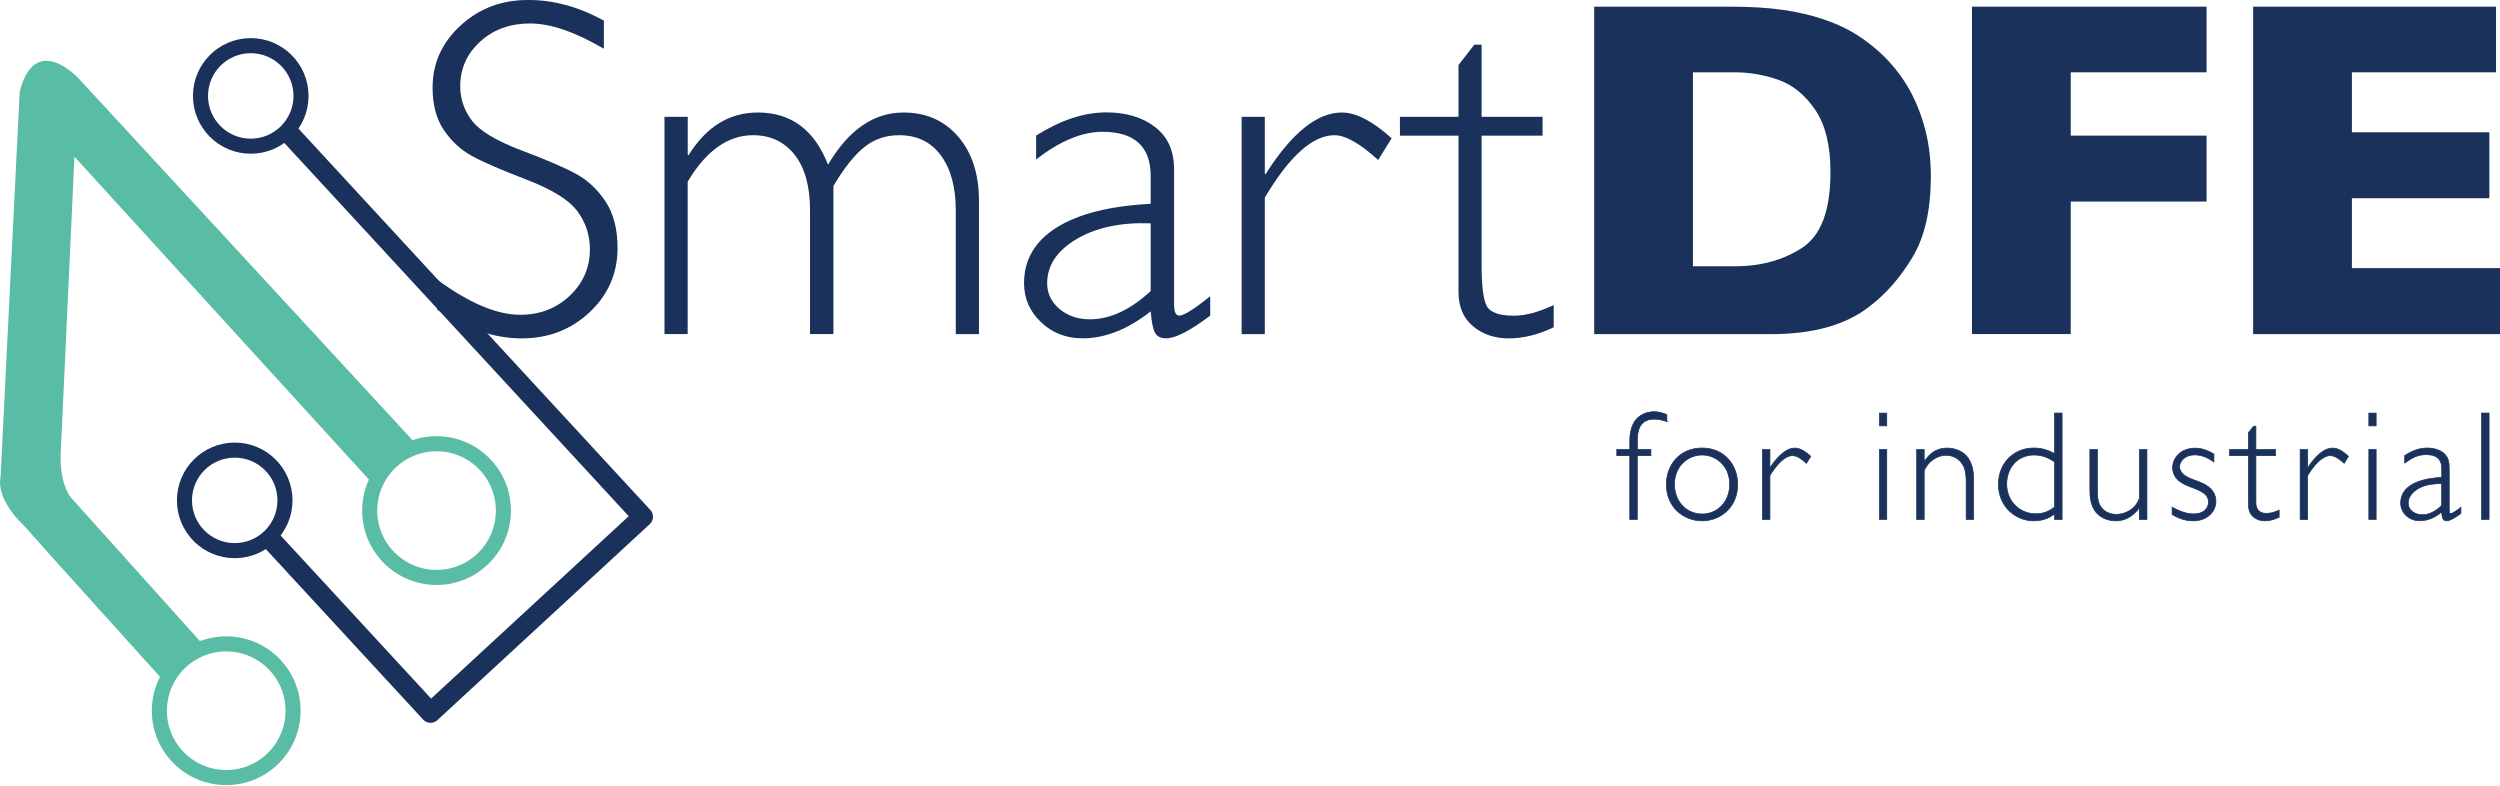 <?xml version="1.0" encoding="utf-8"?>
<svg version="1.1" id="Layer_1" x="0px" y="0px" viewBox="0 0 352.64 110.91" style="enable-background:new 0 0 390.78 145.26;" xmlns="http://www.w3.org/2000/svg">
  <style type="text/css">
	.st0{fill:#1A315B;}
	.st1{fill:none;stroke:#1A315B;stroke-width:2.126;stroke-miterlimit:10;}
	.st2{fill:none;stroke:#1A315B;stroke-width:2.835;stroke-linejoin:round;stroke-miterlimit:10;}
	.st3{fill:none;stroke:#59BCA4;stroke-width:2.126;stroke-miterlimit:10;}
	.st4{fill:#59BCA4;}
	.st5{fill:#1A315B;stroke:#1A315B;stroke-width:0.1;stroke-miterlimit:10;}
</style>
  <g transform="matrix(1, 0, 0, 1, -16.131, -19.249)">
    <g>
      <path class="st0" d="M101.31,22.16v3.97c-4.04-2.38-7.52-3.57-10.43-3.57c-2.8,0-5.14,0.85-7.01,2.55s-2.82,3.8-2.82,6.31 c0,1.8,0.56,3.42,1.67,4.87c1.11,1.44,3.43,2.83,6.96,4.17c3.53,1.33,6.11,2.44,7.73,3.33c1.62,0.89,3,2.18,4.13,3.87 c1.13,1.69,1.7,3.88,1.7,6.56c0,3.58-1.31,6.6-3.93,9.06c-2.62,2.47-5.82,3.7-9.6,3.7c-3.87,0-7.84-1.35-11.93-4.07v-4.23 c4.51,3.31,8.42,4.97,11.73,4.97c2.75,0,5.08-0.89,6.98-2.68c1.9-1.79,2.85-3.98,2.85-6.58c0-1.98-0.59-3.76-1.77-5.35 c-1.18-1.59-3.56-3.07-7.16-4.45c-3.6-1.38-6.17-2.49-7.71-3.34c-1.54-0.84-2.86-2.05-3.93-3.61c-1.08-1.57-1.62-3.58-1.62-6.04 c0-3.42,1.31-6.33,3.93-8.74c2.62-2.41,5.78-3.61,9.46-3.61C94.17,19.22,97.76,20.2,101.31,22.16z"/>
      <path class="st0" d="M113.14,35.72v5.4h0.13c2.49-4,5.74-6,9.76-6c4.69,0,7.99,2.45,9.9,7.36c2.89-4.91,6.44-7.36,10.66-7.36 c3.18,0,5.74,1.13,7.7,3.4c1.95,2.27,2.93,5.28,2.93,9.03v18.83h-3.27V48.98c0-3.31-0.7-5.91-2.1-7.81 c-1.4-1.9-3.37-2.85-5.9-2.85c-1.89,0-3.53,0.57-4.93,1.7c-1.4,1.13-2.84,2.95-4.33,5.46v20.89h-3.3V48.92 c0-3.4-0.73-6.01-2.18-7.85c-1.46-1.83-3.41-2.75-5.85-2.75c-3.55,0-6.63,2.19-9.23,6.56v21.49h-3.27V35.72H113.14z"/>
      <path class="st0" d="M186.84,61.04v2.73c-2.82,2.13-4.89,3.2-6.2,3.2c-0.76,0-1.28-0.25-1.57-0.75c-0.29-0.5-0.5-1.52-0.63-3.05 c-3.22,2.53-6.42,3.8-9.6,3.8c-2.31,0-4.27-0.75-5.86-2.27c-1.6-1.51-2.4-3.34-2.4-5.5c0-3.33,1.54-5.96,4.63-7.88 c3.09-1.92,7.5-3.03,13.23-3.32v-3.9c0-4.18-2.27-6.26-6.8-6.26c-2.89,0-6.01,1.3-9.36,3.9v-3.37c3.47-2.18,6.76-3.27,9.9-3.27 c2.78,0,5.07,0.68,6.86,2.05c1.8,1.37,2.7,3.35,2.7,5.95v19.09c0,1.04,0.24,1.57,0.73,1.57C183.1,63.78,184.55,62.87,186.84,61.04 z M178.44,60.31v-9.56c-4.2-0.15-7.68,0.58-10.45,2.22s-4.15,3.72-4.15,6.25c0,1.42,0.58,2.62,1.73,3.6 c1.16,0.98,2.6,1.47,4.33,1.47C172.71,64.28,175.56,62.96,178.44,60.31z"/>
      <path class="st0" d="M212.43,38.75l-1.9,3.07c-2.55-2.33-4.61-3.5-6.16-3.5c-3.07,0-6.34,2.93-9.83,8.8v19.26h-3.27V35.72h3.27 v8.06h0.13c3.67-5.78,7.24-8.66,10.73-8.66C207.4,35.12,209.74,36.33,212.43,38.75z"/>
      <path class="st0" d="M225.12,25.56v10.16h8.6v2.67h-8.6v18.23c0,2.93,0.24,4.86,0.72,5.78c0.48,0.92,1.76,1.38,3.85,1.38 c1.6,0,3.47-0.5,5.6-1.5v3.13c-2.15,1.04-4.27,1.57-6.33,1.57c-2.02,0-3.71-0.58-5.07-1.73s-2.03-2.75-2.03-4.8V38.39h-8.26v-2.67 h8.26v-7.3l2.23-2.87H225.12z"/>
      <path class="st0" d="M288.49,44.12c0,4.73-0.86,8.53-2.58,11.4c-1.72,2.87-3.75,5.19-6.08,6.96c-3.31,2.6-7.94,3.9-13.9,3.9 h-24.93V20.19h19.19c2.89,0,5.36,0.15,7.41,0.45c2.05,0.3,3.91,0.72,5.55,1.27c1.64,0.54,3.04,1.16,4.2,1.83 c1.16,0.68,2.19,1.41,3.1,2.18c1.58,1.29,2.96,2.81,4.15,4.57c1.19,1.75,2.13,3.79,2.83,6.1 C288.14,38.9,288.49,41.41,288.49,44.12z M274.33,43.52c0-3.75-0.72-6.68-2.15-8.78s-3.15-3.5-5.17-4.22 c-2.01-0.71-4.06-1.07-6.15-1.07h-5.93v27.36h5.93c3.64,0,6.8-0.87,9.46-2.6C273,52.48,274.33,48.92,274.33,43.52z"/>
      <path class="st0" d="M327.38,47.68h-19.16v18.69h-13.93V20.19h33.09v9.26h-19.16v8.93h19.16V47.68z"/>
      <path class="st0" d="M368.77,66.38h-34.82V20.19h34.26v9.26h-20.33v8.46h19.39v9.3h-19.39v9.86h20.89V66.38z"/>
    </g>
    <g>
      <circle class="st1" cx="51.5" cy="32.78" r="7.09"/>
      <polyline class="st2" points="56.04,37.11 106.82,92.14 76.86,119.79 53.44,94.41 &#9;&#9;"/>
      <circle class="st1" cx="49.24" cy="89.83" r="7.09"/>
      <circle class="st3" cx="48.04" cy="119.5" r="9.43"/>
      <circle class="st3" cx="77.71" cy="91.27" r="9.43"/>
      <path class="st4" d="M74.81,81.87L27.2,30.29c0,0-6.12-6.63-8.29,1.88c-0.02,0.52-2.7,54.39-2.7,54.39s-0.9,2.83,3.37,6.91 c1.91,2.2,19.72,21.91,19.72,21.91l5.43-5.26L26.26,89.57c0,0-1.64-1.58-1.58-6.06l1.95-42.16l42.21,46.28L74.81,81.87z"/>
    </g>
  </g>
  <g transform="matrix(1, 0, 0, 1, -16.131, -19.249)">
    <g>
      <path class="st5" d="M251.27,78.72c-0.62-0.2-1.1-0.35-1.76-0.35c-2.07,0-2.42,1.54-2.42,3.04v1.23H249v0.88h-1.92v9h-1.06v-9 h-1.83v-0.88h1.83v-1.23c0-3.92,2.82-4.09,3.43-4.09c0.79,0,1.32,0.22,1.8,0.42V78.72z"/>
      <path class="st5" d="M261.24,87.59c0,3.21-2.44,5.13-5.02,5.13s-5.04-1.91-5.04-5.13c0-2.77,1.89-5.15,5.04-5.15 C259.3,82.44,261.24,84.77,261.24,87.59z M252.33,87.57c0,2.51,1.76,4.18,3.89,4.18c2.16,0,3.89-1.69,3.89-4.18 c0-2.71-2.02-4.14-3.89-4.14C254.42,83.43,252.33,84.8,252.33,87.57z"/>
      <path class="st5" d="M270.94,84.6c-0.51-0.44-1.23-1.08-1.96-1.08c-1.14,0-2.33,1.39-3.19,2.79v6.21h-1.06v-9.88h1.06v2.6 c0.42-0.64,1.87-2.79,3.52-2.79c0.92,0,1.74,0.73,2.24,1.17L270.94,84.6z"/>
      <path class="st5" d="M282.27,79.32h-1.03v-1.8h1.03V79.32z M282.27,92.52h-1.03v-9.88h1.03V92.52z"/>
      <path class="st5" d="M287.55,84.36c0.46-0.64,1.32-1.91,3.24-1.91c1.12,0,2.33,0.48,2.95,1.39c0.68,1.01,0.79,2.07,0.79,3.34v5.35 h-1.06v-5.26c0-1.52-0.24-2.16-0.62-2.68c-0.46-0.66-1.28-1.12-2.2-1.12c-0.92,0-1.78,0.46-2.4,1.08c-0.35,0.4-0.53,0.73-0.7,1.06 v6.93h-1.06v-9.88h1.06V84.36z"/>
      <path class="st5" d="M307,92.52h-1.06v-0.77c-0.57,0.4-1.43,0.97-2.93,0.97c-2.53,0-4.99-1.96-4.99-5.15 c0-3.06,2.22-5.13,4.99-5.13c1.34,0,2.24,0.44,2.93,0.79v-5.72H307V92.52z M305.94,84.4c-0.55-0.35-1.45-0.97-2.88-0.97 c-2.42,0-3.87,1.87-3.87,4.07c0,2.6,1.96,4.22,4.09,4.22c1.34,0,2.11-0.53,2.66-0.95V84.4z"/>
      <path class="st5" d="M318.96,92.52h-1.06v-1.63c-0.53,0.66-1.52,1.83-3.37,1.83c-1.19,0-2.44-0.59-2.99-1.56 c-0.57-0.97-0.62-1.94-0.62-2.95v-5.57h1.06v5.57c0,1.08,0.04,1.74,0.4,2.38c0.53,0.95,1.54,1.21,2.27,1.21 c0.84,0,1.76-0.31,2.51-1.03c0.33-0.35,0.51-0.7,0.75-1.21v-6.91h1.06V92.52z"/>
      <path class="st5" d="M328.42,84.42c-0.57-0.4-1.52-1.01-2.71-1.01c-1.34,0-2.13,0.86-2.13,1.67c0,1.14,1.39,1.65,2.35,1.98 c0.9,0.33,2.77,0.99,2.77,2.93c0,1.32-1.14,2.73-3.21,2.73c-0.44,0-1.56-0.04-2.97-0.9v-1.03c0.68,0.35,1.76,0.95,3.08,0.95 c1.36,0,2.05-0.81,2.05-1.65c0-1.21-1.08-1.61-2.73-2.24c-0.64-0.24-2.33-0.88-2.33-2.66c0-1.21,1.03-2.73,3.19-2.73 c1.23,0,2.22,0.59,2.64,0.84V84.42z"/>
      <path class="st5" d="M334.34,82.64h2.77v0.88h-2.77v6.05c0,0.92,0,1.12,0.2,1.45c0.24,0.42,0.62,0.64,1.3,0.64 c0.7,0,1.19-0.2,1.78-0.46v1.01c-0.9,0.42-1.56,0.51-2.05,0.51c-0.86,0-1.74-0.46-2.07-1.19c-0.22-0.51-0.22-0.9-0.22-1.96v-6.05 h-2.66v-0.88h2.66v-2.35l0.73-0.92h0.33V82.64z"/>
      <path class="st5" d="M346.79,84.6c-0.51-0.44-1.23-1.08-1.96-1.08c-1.14,0-2.33,1.39-3.19,2.79v6.21h-1.06v-9.88h1.06v2.6 c0.42-0.64,1.87-2.79,3.52-2.79c0.92,0,1.74,0.73,2.24,1.17L346.79,84.6z"/>
      <path class="st5" d="M351.3,79.32h-1.03v-1.8h1.03V79.32z M351.3,92.52h-1.03v-9.88h1.03V92.52z"/>
      <path class="st5" d="M363.25,91.68c-0.92,0.66-1.54,1.03-1.98,1.03c-0.62,0-0.66-0.48-0.73-1.23c-0.51,0.4-1.58,1.23-3.1,1.23 c-1.45,0-2.68-1.08-2.68-2.49c0-3.23,4.42-3.56,5.79-3.63v-1.25c0-1.14-0.53-1.96-2.18-1.96c-1.19,0-1.98,0.42-3.04,1.19V83.5 c0.59-0.35,1.69-1.06,3.17-1.06c0.81,0,1.91,0.24,2.49,0.88c0.57,0.64,0.62,1.17,0.62,2.31v5.06c0,0.29,0,0.81,0.02,0.88 c0.02,0.04,0.07,0.11,0.2,0.11c0.31,0,1.14-0.64,1.43-0.88V91.68z M360.54,87.46c-0.62,0.02-1.78,0.04-2.71,0.42 c-0.99,0.4-2,1.17-2,2.35c0,1.17,1.19,1.63,1.96,1.63c1.25,0,2.18-0.77,2.75-1.3V87.46z"/>
      <path class="st5" d="M367.23,92.52h-1.06V77.51h1.06V92.52z"/>
    </g>
  </g>
</svg>